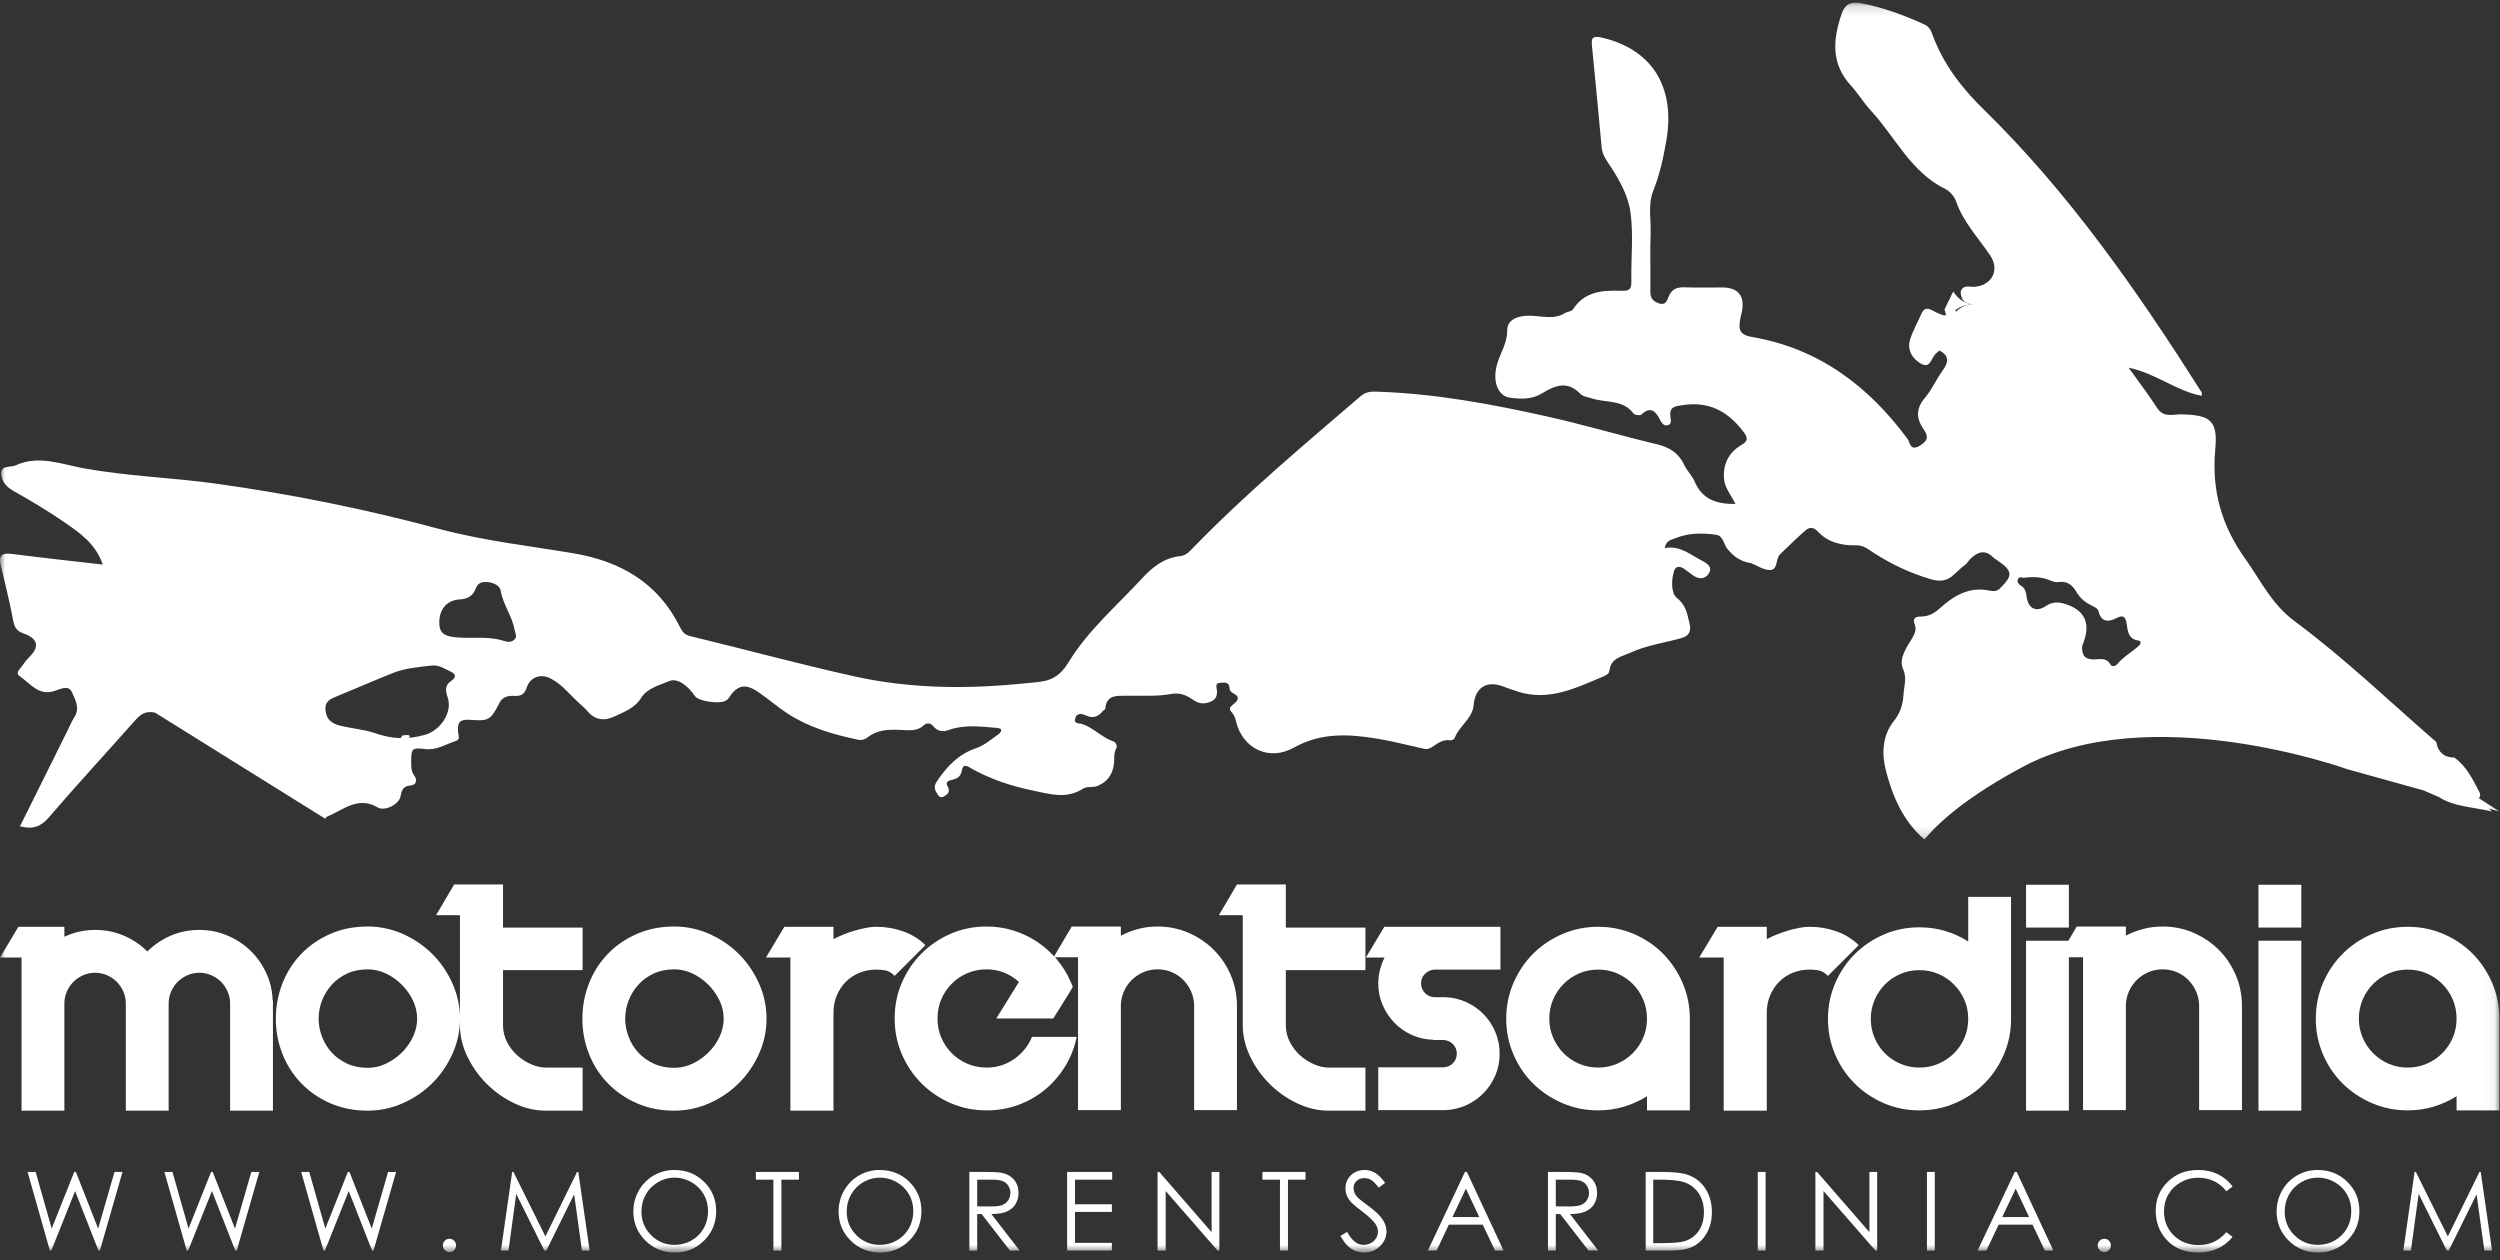 <?xml version="1.0" encoding="UTF-8"?>
<svg width="250px" height="126px" viewBox="0 0 250 126" version="1.1" xmlns="http://www.w3.org/2000/svg" xmlns:xlink="http://www.w3.org/1999/xlink">
    <rect x="0" y="0" width="250" height="126" fill="#333333" stroke="none"/>
    <!-- Generator: Sketch 53.2 (72643) - https://sketchapp.com -->
    <title>Group 31</title>
    <desc>Created with Sketch.</desc>
    <defs>
        <polygon id="path-1" points="4.0125996e-05 0.143 249.94 0.143 249.94 83.831 4.0125996e-05 83.831"></polygon>
        <polygon id="path-3" points="0 125.253 249.94 125.253 249.94 0.264 0 0.264"></polygon>
    </defs>
    <g id="Page-1" stroke="none" stroke-width="1" fill="none" fill-rule="evenodd">
        <g id="Mobile" transform="translate(-47, -331)">
            <g id="Group-31" transform="translate(47, 331)">
                <path d="M195.318,29.16 C195.874,29.958 196.561,30.508 197.718,30.386 C196.381,30.473 195.412,30.639 194.831,32.134 C194.441,33.133 195.308,32.842 195.365,33.229 C194.159,33.857 193.447,33.244 192.841,32.191 C193.805,32.279 195.052,32.709 194.45,30.935 C194.739,30.343 195.028,29.752 195.318,29.16" id="Fill-1" fill="#FFFFFF"></path>
                <path d="M39.899,74.127 C40.004,73.937 40.11,73.747 40.216,73.556 C40.496,73.526 41.026,73.398 40.96,73.674 C40.888,73.976 40.389,74.278 39.899,74.127" id="Fill-3" fill="#FFFFFF"></path>
                <path d="M131.564,71.711 C130.748,71.223 132.138,69.941 130.599,69.96 C130.336,69.963 130.498,69.618 130.645,69.468 C130.87,69.238 131.12,69.282 131.369,69.447 C132.344,70.095 131.589,70.863 131.564,71.711" id="Fill-5" fill="#FFFFFF"></path>
                <path d="M161.544,17.25 C161.474,17.008 161.381,16.864 161.418,16.772 C161.489,16.599 161.635,16.456 161.749,16.299 C161.8,16.406 161.914,16.533 161.889,16.616 C161.833,16.802 161.706,16.966 161.544,17.25" id="Fill-7" fill="#FFFFFF"></path>
                <path d="M196.143,33.594 C196.077,33.696 195.992,33.828 195.906,33.961 C195.746,33.767 195.531,33.596 195.441,33.374 C195.303,33.03 195.63,33.254 195.692,33.249 C195.893,33.235 196.141,33.231 196.143,33.594" id="Fill-9" fill="#FFFFFF"></path>
                <g id="Group-13" transform="translate(0, 0.121)">
                    <mask id="mask-2" fill="white">
                        <use xlink:href="#path-1"></use>
                    </mask>
                    <g id="Clip-12"></g>
                    <path d="M213.859,64.489 C213.158,65.106 212.327,65.565 211.718,66.3 C211.566,66.483 211.188,66.59 211.056,66.349 C210.626,65.563 209.916,65.835 209.294,65.818 C208.613,65.8 208.217,65.536 208.203,64.685 C208.18,64.52 208.301,64.268 208.396,63.996 C209.054,62.125 208.411,60.852 206.486,60.265 C205.857,60.073 205.252,60.034 204.608,60.47 C203.587,61.162 202.794,60.717 202.649,59.482 C202.603,59.087 202.51,58.721 202.157,58.488 C201.908,58.322 201.669,58.149 201.793,57.807 C201.918,57.462 202.2,57.684 202.421,57.654 C203.345,57.53 204.252,57.574 205.106,57.955 C205.351,58.064 205.581,58.127 205.82,58.09 C206.68,57.957 207.218,58.341 207.636,59.063 C207.975,59.649 208.47,60.1 209.102,60.399 C209.382,60.532 209.783,60.729 209.838,60.965 C210.117,62.16 210.897,62.082 211.677,61.675 C212.399,61.297 212.561,61.663 212.656,62.209 C212.789,62.972 212.786,63.771 213.839,63.934 C214.193,63.988 214.055,64.317 213.859,64.489 L213.859,64.489 Z M51.437,63.844 C51.156,64.1 50.842,64.112 50.457,63.985 C49.012,63.51 47.506,63.707 46.023,63.643 C44.397,63.573 43.9,63.192 43.929,62.056 C43.962,60.761 44.716,59.89 45.961,59.823 C46.754,59.78 47.299,59.477 47.573,58.729 C47.78,58.163 48.193,58.041 48.751,58.087 C49.378,58.139 49.989,58.45 50.076,58.968 C50.311,60.366 51.225,61.498 51.464,62.885 C51.523,63.232 51.765,63.544 51.437,63.844 L51.437,63.844 Z M45.146,67.946 C44.448,68.412 44.548,68.974 44.769,69.626 C45.279,71.124 44.031,72.916 42.526,73.352 C40.787,73.855 39.239,73.797 37.508,73.198 C36.409,72.818 35.134,72.727 33.955,72.43 C33.188,72.237 32.641,71.827 32.552,70.921 C32.458,69.962 33.093,69.75 33.766,69.476 C35.608,68.723 37.429,67.92 39.277,67.184 C40.49,66.702 41.791,66.587 43.074,66.446 C43.841,66.315 44.426,66.743 45.065,67.036 C45.694,67.325 45.551,67.675 45.146,67.946 L45.146,67.946 Z M249.94,81.025 L247.86,79.681 C247.989,79.63 248.061,79.477 247.99,79.189 C247.305,77.883 246.687,76.528 245.43,75.633 C244.994,75.636 244.643,75.54 244.364,75.36 C244.269,75.277 244.174,75.195 244.078,75.113 C243.851,74.856 243.699,74.514 243.627,74.077 C238.944,70.02 234.455,65.7 229.492,62.021 C227.123,60.265 226.068,57.916 224.517,55.747 C222.17,52.465 221.144,48.913 221.526,44.833 C221.799,41.905 221.031,41.363 218.086,41.318 C217.268,41.305 216.348,41.669 215.712,40.676 C214.87,39.362 213.913,38.123 212.86,36.647 C215.586,37.208 217.621,38.981 220.174,39.462 C220.174,39.228 220.196,39.162 220.171,39.124 C213.757,29.014 206.947,19.207 198.336,10.793 C196.151,8.657 194.338,6.29 193.269,3.402 C193.099,2.944 192.964,2.565 192.417,2.315 C190.368,1.382 188.276,0.6 186.059,0.195 C185.17,0.033 184.522,0.217 184.166,1.257 C183.283,3.843 183.083,6.263 185.111,8.457 C185.815,9.219 186.345,10.141 187.052,10.9 C189.521,13.554 191.061,17.086 194.55,18.789 C195.002,19.009 195.44,19.535 195.607,20.016 C196.324,22.088 197.818,23.644 199.007,25.402 C199.998,26.87 199.22,28.402 197.468,28.56 C196.99,28.603 196.324,28.286 196.066,29.04 C196.094,30.047 196.647,30.249 197.299,30.303 C196.566,30.346 196.004,30.597 195.63,31.055 C195.564,30.946 195.432,30.859 195.199,30.814 C194.822,31.757 194.21,31.384 193.605,31.107 C193.084,30.868 192.528,30.371 192.131,31.278 C191.757,32.13 191.282,32.948 191.012,33.831 C190.701,34.846 191.186,35.697 192.044,36.215 C193.063,36.831 193.107,35.646 193.581,35.252 C193.707,35.148 193.824,35.033 193.943,34.925 C194.92,35.444 194.885,36.077 194.284,36.903 C193.64,37.787 193.197,38.83 192.496,39.658 C191.608,40.706 191.59,41.671 192.327,42.748 C192.773,43.399 192.932,43.86 192.021,44.425 C190.995,45.062 191.011,44.118 190.754,43.771 C186.829,38.455 181.847,34.716 175.227,33.583 C173.845,33.347 173.863,32.748 174.025,31.777 C174.07,31.507 174.156,31.244 174.204,30.974 C174.475,29.438 173.801,28.634 172.236,28.626 C171.026,28.62 169.815,28.661 168.607,28.612 C167.833,28.58 167.236,28.68 166.884,29.493 C166.721,29.869 166.604,30.481 165.846,30.201 C165.219,29.969 165.023,29.614 165.033,28.974 C165.065,27.05 164.993,25.122 165.061,23.2 C165.112,21.789 164.771,20.359 165.324,18.965 C165.971,17.334 166.349,15.622 166.641,13.896 C167.551,8.529 165.159,4.807 160.226,3.65 C159.12,3.391 159.131,3.783 159.207,4.567 C159.531,7.897 159.859,11.227 160.159,14.56 C160.215,15.183 160.455,15.637 160.814,16.165 C161.832,17.662 162.791,19.326 163.041,21.074 C163.365,23.338 163.088,25.685 163.138,27.993 C163.155,28.789 162.972,28.982 162.136,28.957 C160.327,28.903 158.498,28.987 157.34,30.759 C157.142,31.062 156.749,31.028 156.487,31.189 C155.34,31.892 154.132,31.455 152.952,31.449 C151.852,31.444 150.725,31.79 150.725,32.902 C150.726,34.145 150.115,35.045 149.77,36.099 C149.181,37.895 149.728,39.487 151.013,39.65 C152.081,39.784 153.17,39.849 154.201,39.217 C155.432,38.462 156.722,37.89 158.01,39.246 C158.281,39.531 158.798,39.594 159.213,39.727 C160.613,40.179 162.307,39.811 163.368,41.246 C163.479,41.395 164.005,41.455 164.136,41.335 C165.084,40.465 165.565,41.005 166.006,41.862 C166.153,42.148 166.362,42.487 166.742,42.407 C167.184,42.312 167.089,41.877 167.047,41.588 C166.901,40.575 167.442,40.515 168.28,40.388 C170.837,40.002 172.689,40.948 174.246,42.926 C174.798,43.627 174.879,43.949 174.124,44.39 C172.794,45.168 172.258,46.44 172.412,47.855 C172.501,48.672 173.13,49.43 173.546,50.275 C171.675,50.296 170.233,49.831 169.474,48.051 C169.22,47.455 168.703,46.973 168.429,46.383 C167.876,45.192 166.971,44.615 165.707,44.312 C161.998,43.422 158.336,42.333 154.614,41.505 C149.108,40.277 143.559,39.25 137.896,39.055 C137.259,39.033 136.66,38.982 136.067,39.492 C130.36,44.398 124.582,49.224 119.333,54.637 C118.949,55.034 118.607,55.434 117.99,55.497 C116.419,55.657 115.251,56.588 114.239,57.683 C111.703,60.426 108.773,62.946 106.871,66.083 C105.637,68.119 104.37,68.018 102.631,68.199 C96.858,68.799 91.108,68.775 85.439,67.517 C79.948,66.299 74.515,64.818 69.046,63.497 C68.476,63.359 68.243,63.081 68.009,62.608 C65.803,58.147 62.05,55.991 57.258,55.193 C52.789,54.449 48.275,53.941 43.882,52.761 C36.542,50.789 29.113,49.285 21.578,48.242 C17.179,47.634 12.734,47.503 8.352,46.705 C6.141,46.302 3.867,45.361 1.585,46.406 C1.081,46.637 0.149,46.385 0.126,47.176 C0.105,47.922 0.57,48.532 1.322,48.957 C3.085,49.953 4.832,50.992 6.496,52.143 C8.002,53.186 9.56,54.248 10.281,56.336 C7.182,55.978 4.245,55.666 1.317,55.285 C0.301,55.153 -0.214,55.29 0.084,56.48 C0.536,58.282 0.97,60.091 1.315,61.915 C1.442,62.587 1.655,62.978 2.324,63.211 C3.783,63.719 4.037,64.541 2.848,65.667 C2.533,65.965 2.321,66.369 2.034,66.701 C1.796,66.977 1.604,67.247 1.992,67.514 C3.037,68.228 3.841,69.48 5.429,68.984 C6.017,68.8 6.859,68.332 7.187,69.086 C7.503,69.815 8.026,70.675 7.444,71.584 C7.151,72.042 6.943,72.556 6.7,73.045 C5.137,76.19 3.575,79.336 1.997,82.512 C3.293,82.844 4.091,82.541 4.885,81.618 C7.713,78.326 10.658,75.135 13.539,71.888 C14.086,71.271 14.595,70.944 15.511,71.145 L32.537,81.758 C32.564,81.66 32.624,81.576 32.726,81.534 C34.332,80.875 35.789,79.457 37.767,80.62 C38.483,81.041 39.914,80.312 40.055,79.509 C40.17,78.86 40.34,78.479 41.086,78.419 C41.673,78.371 41.714,77.827 41.438,77.459 C41.122,77.038 41.121,76.609 41.119,76.154 C41.111,74.692 41.183,74.633 42.576,74.788 C43.674,74.911 44.58,74.308 45.561,73.981 C46.052,73.818 45.851,73.454 45.821,73.195 C45.692,72.098 45.979,71.775 47.084,71.864 C48.877,72.009 49.088,71.864 49.971,70.119 C50.266,69.538 50.875,69.431 51.451,69.468 C52.131,69.512 52.46,69.275 52.683,68.61 C53.033,67.567 54.085,67.211 55.079,67.733 C56.206,68.326 56.981,69.34 57.901,70.18 C58.19,70.444 58.496,70.696 58.746,70.995 C59.499,71.894 60.437,71.997 61.417,71.536 C62.408,71.071 63.468,70.705 64.112,69.671 C64.734,68.674 65.979,68.396 66.916,67.989 C67.775,67.618 68.843,68.522 69.487,69.478 C69.851,70.017 71.887,70.287 72.499,69.98 C72.618,69.92 72.758,69.85 72.825,69.745 C73.68,68.398 74.486,68.179 75.783,69.054 C76.802,69.741 77.723,70.56 78.762,71.235 C80.924,72.642 83.328,73.329 85.808,73.852 C86.198,73.934 86.527,73.797 86.786,73.595 C87.749,72.843 88.847,72.827 89.987,72.865 C90.806,72.893 91.67,73.066 92.381,72.408 C92.691,72.122 93.062,72.174 93.324,72.497 C93.764,73.039 94.318,73.079 94.902,72.871 C96.493,72.304 98.113,72.543 99.726,72.674 C100.349,72.725 100.11,73.113 99.84,73.305 C99.129,73.808 98.432,74.416 97.63,74.688 C95.85,75.29 94.705,76.513 93.693,78.002 C93.313,78.56 93.495,78.911 93.761,79.323 C93.884,79.513 94.054,79.708 94.368,79.536 C94.844,79.276 95.053,79.021 94.729,78.453 C94.484,78.023 95.023,77.903 95.251,77.851 C95.806,77.723 96.082,77.485 96.195,76.891 C96.336,76.144 96.848,76.564 97.17,76.745 C99.06,77.799 101.097,78.479 103.19,78.912 C104.879,79.262 106.632,79.84 108.321,78.737 C108.709,78.484 109.267,78.667 109.75,78.471 C110.724,78.077 111.22,77.361 111.381,76.385 C111.472,75.839 111.324,75.269 111.617,74.733 C111.777,74.442 111.565,74.1 111.315,74.013 C110.175,73.616 109.355,72.66 108.21,72.278 C107.915,72.18 107.341,72.311 107.531,71.685 C107.72,71.058 108.351,71.313 108.595,71.426 C109.358,71.781 109.841,71.508 110.304,70.96 C110.366,70.887 110.518,70.843 110.523,70.777 C110.64,69.29 111.739,69.475 112.734,69.453 C114.194,69.42 115.659,69.546 117.112,69.276 C117.829,69.142 118.481,69.309 119.118,69.741 C119.566,70.045 120.041,70.35 120.746,70.154 C121.486,69.947 121.742,69.637 121.695,68.913 C121.678,68.654 121.467,68.186 121.989,68.162 C122.371,68.144 122.92,68.013 122.956,68.679 C122.972,68.982 123.14,69.109 123.371,69.231 C124.083,69.606 123.735,69.997 123.338,70.308 C122.999,70.573 122.827,70.75 123.199,71.14 C123.403,71.355 123.524,71.685 123.594,71.983 C124.239,74.757 126.914,76.042 129.419,74.628 C132.136,73.096 134.972,73.285 137.847,73.767 C139.398,74.027 140.924,74.437 142.463,74.77 C142.759,74.834 143.023,74.708 143.266,74.545 C143.788,74.194 144.291,73.81 144.99,73.906 C145.138,73.927 145.415,73.822 145.455,73.71 C145.893,72.483 147.251,71.75 147.361,70.396 C147.499,68.679 148.631,67.894 150.285,68.514 C150.776,68.698 151.27,68.875 151.769,69.035 C154.885,70.038 157.59,68.676 160.328,67.528 C160.583,67.421 160.903,67.264 160.937,66.967 C161.084,65.673 162.147,65.553 163.066,65.135 C164.705,64.392 166.47,64.159 168.172,63.68 C168.947,63.462 169.129,62.93 168.955,62.239 C168.722,61.314 168.637,60.428 167.704,59.69 C167.105,59.218 167.11,57.927 167.406,56.982 C167.579,56.427 168.019,56.499 168.421,56.766 C168.74,56.978 169.031,57.234 169.35,57.446 C169.951,57.845 170.547,57.798 170.911,57.173 C171.269,56.558 170.659,56.184 170.277,55.992 C169.088,55.394 168.031,54.394 166.471,54.685 C166.608,53.912 167.145,53.856 167.531,53.7 C168.842,53.17 170.226,53.159 171.602,53.353 C172.34,53.458 172.359,54.297 172.734,54.762 C173.354,55.531 174.04,55.998 174.974,56.174 C175.009,56.181 175.049,56.17 175.08,56.182 C175.731,56.432 176.389,56.907 177.027,56.88 C177.82,56.847 177.531,55.763 178.001,55.312 C178.84,54.507 179.668,53.688 180.542,52.92 C180.911,52.596 181.35,52.565 181.748,52.997 C182.783,54.122 184.156,54.445 185.597,54.41 C186.369,54.39 186.841,54.827 187.396,55.181 C189.176,56.316 191.008,57.187 193.091,57.804 C194.985,58.364 195.453,57.097 196.455,56.408 C196.682,56.252 196.822,55.976 197.025,55.777 C197.745,55.071 198.499,54.786 199.328,55.625 C199.426,55.724 199.556,55.792 199.673,55.871 C201.296,56.971 201.335,57.4 199.963,58.752 C199.659,59.052 199.276,59.006 198.956,58.939 C196.921,58.515 195.381,59.445 193.971,60.718 C193.426,61.21 192.853,61.53 192.096,61.534 C191.581,61.536 191.206,61.663 191.488,62.371 C191.648,62.773 191.51,63.215 191.239,63.661 C190.665,64.611 189.851,65.727 190.303,66.767 C190.728,67.743 190.39,68.498 190.347,69.358 C190.297,70.337 190.007,71.209 189.393,71.972 C188.18,73.477 188.18,75.357 188.594,76.953 C189.268,79.55 190.31,81.981 192.442,83.831 C194.029,81.91 196.929,79.443 202.206,76.602 C215.047,69.686 234.689,76.788 234.689,76.788 L242.343,78.915 C242.86,79.138 243.376,79.361 243.892,79.585 C243.918,79.571 243.946,79.56 243.974,79.551 C243.947,79.562 243.92,79.574 243.892,79.585 C245.385,80.544 247.117,80.551 249.192,81.025 C249.082,80.922 248.978,80.824 248.878,80.73 L249.94,81.025 Z" id="Fill-11" fill="#FFFFFF" mask="url(#mask-2)"></path>
                </g>
                <mask id="mask-4" fill="white">
                    <use xlink:href="#path-3"></use>
                </mask>
                <g id="Clip-15"></g>
                <polygon id="Fill-14" fill="#FFFFFF" mask="url(#mask-4)" points="225.848 111.066 230.13 111.066 230.13 94.07 225.848 94.07"></polygon>
                <path d="M143.474,92.679 L143.343,92.679 L143.317,92.679 L138.431,92.679 L136.592,95.752 L138.458,95.752 C138.264,96.138 138.111,96.55 137.998,96.987 C137.883,97.424 137.826,97.871 137.826,98.326 C137.826,99.096 137.971,99.818 138.26,100.494 C138.549,101.166 138.939,101.757 139.429,102.265 C139.919,102.775 140.497,103.181 141.163,103.488 C141.828,103.793 142.546,103.957 143.317,103.973 L143.317,104 L144.288,104 C144.673,104 145.002,104.13 145.273,104.393 C145.545,104.656 145.681,104.981 145.681,105.365 C145.681,105.734 145.553,106.049 145.301,106.312 C145.046,106.573 144.734,106.714 144.368,106.731 L137.826,106.731 L137.826,111.014 L144.288,111.014 L144.419,111.014 L144.551,111.014 C145.305,110.978 146.009,110.807 146.666,110.501 C147.323,110.195 147.897,109.788 148.386,109.281 C148.877,108.769 149.262,108.184 149.543,107.52 C149.822,106.855 149.963,106.137 149.963,105.365 C149.963,104.612 149.822,103.899 149.543,103.223 C149.262,102.551 148.877,101.96 148.386,101.451 C147.897,100.943 147.323,100.538 146.666,100.23 C146.009,99.923 145.305,99.754 144.551,99.717 L143.474,99.717 C143.089,99.717 142.765,99.583 142.502,99.311 C142.24,99.039 142.108,98.712 142.108,98.326 C142.108,97.958 142.234,97.648 142.49,97.393 C142.744,97.139 143.053,96.996 143.422,96.96 L150.043,96.96 L150.043,92.679 L143.474,92.679 Z" id="Fill-16" fill="#FFFFFF" mask="url(#mask-4)"></path>
                <path d="M164.321,103.776 C164.067,104.363 163.715,104.879 163.271,105.326 C162.823,105.773 162.302,106.124 161.705,106.377 C161.111,106.631 160.48,106.758 159.816,106.758 C159.133,106.758 158.498,106.631 157.911,106.377 C157.323,106.124 156.808,105.773 156.361,105.326 C155.915,104.879 155.564,104.358 155.31,103.764 C155.057,103.168 154.93,102.538 154.93,101.873 C154.93,101.188 155.057,100.55 155.31,99.954 C155.564,99.359 155.915,98.839 156.361,98.391 C156.808,97.944 157.323,97.595 157.911,97.34 C158.498,97.086 159.133,96.96 159.816,96.96 C160.498,96.96 161.134,97.086 161.72,97.34 C162.307,97.595 162.823,97.944 163.271,98.391 C163.715,98.839 164.067,99.359 164.321,99.954 C164.573,100.55 164.7,101.188 164.7,101.873 C164.7,102.554 164.573,103.19 164.321,103.776 M168.26,98.298 C167.779,97.179 167.126,96.201 166.303,95.372 C165.48,94.541 164.509,93.883 163.388,93.401 C162.268,92.918 161.077,92.679 159.816,92.679 C158.553,92.679 157.363,92.918 156.243,93.401 C155.122,93.883 154.146,94.541 153.313,95.372 C152.483,96.201 151.827,97.179 151.344,98.298 C150.862,99.42 150.622,100.611 150.622,101.873 C150.622,103.134 150.862,104.324 151.344,105.444 C151.827,106.564 152.483,107.537 153.313,108.359 C154.146,109.182 155.122,109.834 156.243,110.315 C157.363,110.798 158.553,111.038 159.816,111.038 C160.709,111.038 161.567,110.916 162.388,110.67 C163.212,110.427 163.982,110.076 164.7,109.621 L164.7,111.038 L168.982,111.038 L168.982,101.898 L168.982,101.873 C168.982,100.611 168.742,99.42 168.26,98.298" id="Fill-17" fill="#FFFFFF" mask="url(#mask-4)"></path>
                <path d="M179.934,92.783 C179.566,92.854 179.19,92.946 178.804,93.059 C178.419,93.175 178.042,93.304 177.674,93.452 C177.307,93.602 176.973,93.756 176.677,93.914 L176.677,92.679 L174.837,92.679 L172.369,92.679 L171.765,92.679 L169.925,95.752 L172.369,95.752 L172.369,111.066 L176.677,111.066 L176.677,101.268 C176.677,100.654 176.786,100.087 177.005,99.56 C177.223,99.035 177.521,98.581 177.898,98.195 C178.274,97.809 178.726,97.508 179.251,97.288 C179.776,97.069 180.345,96.96 180.959,96.96 C181.255,96.96 181.558,96.987 181.864,97.038 C182.171,97.091 182.481,97.275 182.797,97.59 L185.868,94.517 C185.257,93.906 184.518,93.446 183.652,93.138 C182.785,92.832 181.887,92.679 180.959,92.679 C180.644,92.679 180.301,92.713 179.934,92.783" id="Fill-18" fill="#FFFFFF" mask="url(#mask-4)"></path>
                <path d="M245.278,103.776 C245.023,104.363 244.674,104.879 244.227,105.326 C243.78,105.773 243.259,106.124 242.664,106.377 C242.068,106.631 241.438,106.758 240.773,106.758 C240.09,106.758 239.453,106.631 238.868,106.377 C238.281,106.124 237.765,105.773 237.317,105.326 C236.871,104.879 236.52,104.358 236.268,103.764 C236.013,103.168 235.886,102.538 235.886,101.873 C235.886,101.188 236.013,100.55 236.268,99.954 C236.52,99.359 236.871,98.839 237.317,98.391 C237.765,97.944 238.281,97.595 238.868,97.34 C239.453,97.086 240.09,96.96 240.773,96.96 C241.455,96.96 242.09,97.086 242.677,97.34 C243.264,97.595 243.78,97.944 244.227,98.391 C244.674,98.839 245.023,99.359 245.278,99.954 C245.531,100.55 245.657,101.188 245.657,101.873 C245.657,102.554 245.531,103.19 245.278,103.776 M249.218,98.298 C248.736,97.179 248.084,96.201 247.262,95.372 C246.436,94.541 245.465,93.883 244.346,93.401 C243.224,92.918 242.034,92.679 240.773,92.679 C239.511,92.679 238.32,92.918 237.2,93.401 C236.079,93.883 235.102,94.541 234.272,95.372 C233.439,96.201 232.782,97.179 232.3,98.298 C231.819,99.42 231.58,100.611 231.58,101.873 C231.58,103.134 231.819,104.324 232.3,105.444 C232.782,106.564 233.439,107.537 234.272,108.359 C235.102,109.182 236.079,109.834 237.2,110.315 C238.32,110.798 239.511,111.038 240.773,111.038 C241.666,111.038 242.524,110.916 243.347,110.67 C244.17,110.427 244.94,110.076 245.657,109.621 L245.657,111.038 L249.94,111.038 L249.94,101.898 L249.94,101.873 C249.94,100.611 249.699,99.42 249.218,98.298" id="Fill-19" fill="#FFFFFF" mask="url(#mask-4)"></path>
                <path d="M214.346,92.889 C213.733,93.046 213.145,93.273 212.586,93.571 L212.586,92.652 L210.747,92.652 L208.304,92.652 L207.674,92.652 L206.837,94.071 L202.605,94.071 L202.605,111.066 L206.887,111.066 L206.887,95.727 L208.304,95.727 L208.304,100.611 L208.304,101.214 L208.304,111.014 L212.586,111.014 L212.586,101.214 L212.586,100.611 C212.586,100.105 212.683,99.627 212.875,99.18 C213.067,98.733 213.33,98.344 213.664,98.012 C213.995,97.677 214.385,97.416 214.832,97.223 C215.279,97.029 215.755,96.934 216.265,96.934 C216.771,96.934 217.248,97.029 217.694,97.223 C218.142,97.416 218.527,97.677 218.849,98.012 C219.174,98.344 219.433,98.733 219.624,99.18 C219.818,99.627 219.915,100.105 219.915,100.611 L219.915,111.014 L224.197,111.014 L224.197,100.611 C224.197,99.508 223.99,98.474 223.579,97.512 C223.167,96.55 222.603,95.708 221.885,94.989 C221.167,94.271 220.326,93.704 219.363,93.284 C218.4,92.863 217.367,92.652 216.265,92.652 C215.598,92.652 214.959,92.732 214.346,92.889" id="Fill-20" fill="#FFFFFF" mask="url(#mask-4)"></path>
                <path d="M196.442,103.788 C196.189,104.384 195.837,104.902 195.391,105.34 C194.945,105.776 194.429,106.124 193.841,106.377 C193.254,106.631 192.62,106.758 191.936,106.758 C191.271,106.758 190.641,106.631 190.046,106.377 C189.45,106.124 188.932,105.776 188.496,105.34 C188.057,104.902 187.712,104.384 187.458,103.788 C187.205,103.194 187.078,102.563 187.078,101.898 C187.078,101.214 187.205,100.581 187.458,99.994 C187.712,99.408 188.057,98.89 188.496,98.445 C188.932,97.997 189.45,97.648 190.046,97.393 C190.641,97.139 191.271,97.014 191.936,97.014 C192.62,97.014 193.254,97.139 193.841,97.393 C194.429,97.648 194.945,97.997 195.391,98.445 C195.837,98.89 196.189,99.408 196.442,99.994 C196.695,100.581 196.822,101.214 196.822,101.898 C196.822,102.563 196.695,103.194 196.442,103.788 L196.442,103.788 Z M196.822,89.684 L196.822,94.15 C196.105,93.694 195.338,93.344 194.523,93.098 C193.709,92.854 192.847,92.732 191.936,92.732 C190.676,92.732 189.491,92.972 188.377,93.453 C187.265,93.935 186.298,94.587 185.475,95.411 C184.651,96.234 183.999,97.204 183.518,98.326 C183.036,99.447 182.796,100.638 182.796,101.898 C182.796,103.159 183.036,104.346 183.518,105.457 C183.999,106.57 184.651,107.537 185.475,108.359 C186.298,109.183 187.265,109.834 188.377,110.315 C189.491,110.798 190.676,111.038 191.936,111.038 C193.197,111.038 194.388,110.798 195.51,110.315 C196.629,109.834 197.602,109.183 198.426,108.359 C199.248,107.537 199.9,106.57 200.381,105.457 C200.864,104.346 201.104,103.159 201.104,101.898 L201.104,89.684 L196.822,89.684 Z" id="Fill-21" fill="#FFFFFF" mask="url(#mask-4)"></path>
                <polygon id="Fill-22" fill="#FFFFFF" mask="url(#mask-4)" points="202.605 92.757 206.886 92.757 206.886 88.476 202.605 88.476"></polygon>
                <polygon id="Fill-23" fill="#FFFFFF" mask="url(#mask-4)" points="225.848 92.757 230.13 92.757 230.13 88.476 225.848 88.476"></polygon>
                <path d="M4.913,92.679 L2.155,92.679 L1.839,92.679 L0,95.752 L2.155,95.752 L2.155,111.066 L6.436,111.066 L6.436,100.348 C6.436,99.929 6.52,99.529 6.686,99.153 C6.852,98.777 7.071,98.453 7.343,98.181 C7.614,97.909 7.938,97.691 8.314,97.525 C8.691,97.359 9.09,97.275 9.51,97.275 C9.929,97.275 10.329,97.359 10.706,97.525 C11.082,97.691 11.406,97.909 11.677,98.181 C11.948,98.453 12.167,98.777 12.333,99.153 C12.5,99.529 12.582,99.929 12.582,100.348 L12.582,111.066 L16.864,111.066 L16.864,100.348 C16.864,99.929 16.947,99.529 17.114,99.153 C17.28,98.777 17.5,98.453 17.77,98.181 C18.043,97.909 18.367,97.691 18.744,97.525 C19.119,97.359 19.518,97.275 19.937,97.275 C20.359,97.275 20.756,97.359 21.134,97.525 C21.51,97.691 21.834,97.909 22.105,98.181 C22.377,98.453 22.596,98.777 22.762,99.153 C22.928,99.529 23.011,99.929 23.011,100.348 L23.011,111.066 L27.294,111.066 L27.294,100.032 L27.265,100.032 C27.232,99.052 27.013,98.132 26.61,97.275 C26.207,96.417 25.679,95.673 25.021,95.043 C24.364,94.412 23.599,93.914 22.723,93.547 C21.846,93.177 20.919,92.993 19.937,92.993 C18.904,92.993 17.946,93.185 17.061,93.571 C16.177,93.957 15.403,94.483 14.737,95.148 C14.071,94.483 13.292,93.957 12.4,93.571 C11.506,93.185 10.543,92.993 9.51,92.993 C8.424,92.993 7.399,93.222 6.436,93.677 L6.436,92.679 L4.913,92.679 Z" id="Fill-24" fill="#FFFFFF" mask="url(#mask-4)"></path>
                <path d="M71.95,103.685 C71.67,104.279 71.297,104.805 70.833,105.261 C70.369,105.716 69.844,106.083 69.257,106.364 C68.671,106.644 68.062,106.783 67.432,106.783 C66.661,106.783 65.974,106.644 65.37,106.364 C64.766,106.083 64.253,105.716 63.833,105.261 C63.413,104.805 63.088,104.279 62.862,103.685 C62.634,103.09 62.519,102.484 62.519,101.873 C62.519,101.242 62.634,100.632 62.862,100.047 C63.088,99.459 63.413,98.933 63.833,98.472 C64.253,98.007 64.766,97.634 65.37,97.354 C65.974,97.075 66.661,96.934 67.432,96.934 C68.062,96.934 68.671,97.075 69.257,97.354 C69.844,97.634 70.369,98.007 70.833,98.472 C71.297,98.933 71.67,99.459 71.95,100.047 C72.228,100.632 72.369,101.242 72.369,101.873 C72.369,102.484 72.228,103.09 71.95,103.685 M75.903,98.352 C75.404,97.232 74.734,96.251 73.894,95.41 C73.053,94.571 72.072,93.899 70.951,93.401 C69.83,92.901 68.657,92.652 67.432,92.652 C66.048,92.652 64.792,92.901 63.662,93.401 C62.533,93.899 61.565,94.571 60.76,95.41 C59.955,96.251 59.332,97.232 58.894,98.352 C58.457,99.472 58.239,100.646 58.239,101.873 C58.239,103.097 58.457,104.267 58.894,105.379 C59.332,106.492 59.955,107.469 60.76,108.306 C61.565,109.146 62.533,109.817 63.662,110.315 C64.792,110.816 66.048,111.066 67.432,111.066 C68.657,111.066 69.83,110.816 70.951,110.315 C72.072,109.817 73.053,109.146 73.894,108.306 C74.734,107.469 75.404,106.492 75.903,105.379 C76.402,104.267 76.651,103.097 76.651,101.873 C76.651,100.646 76.402,99.472 75.903,98.352" id="Fill-25" fill="#FFFFFF" mask="url(#mask-4)"></path>
                <path d="M41.296,103.685 C41.015,104.279 40.642,104.805 40.178,105.261 C39.713,105.716 39.188,106.083 38.602,106.364 C38.015,106.644 37.408,106.783 36.777,106.783 C36.006,106.783 35.319,106.644 34.714,106.364 C34.111,106.083 33.597,105.716 33.178,105.261 C32.759,104.805 32.434,104.279 32.206,103.685 C31.978,103.09 31.863,102.484 31.863,101.873 C31.863,101.242 31.978,100.632 32.206,100.047 C32.434,99.459 32.759,98.933 33.178,98.472 C33.597,98.007 34.111,97.634 34.714,97.354 C35.319,97.075 36.006,96.934 36.777,96.934 C37.408,96.934 38.015,97.075 38.602,97.354 C39.188,97.634 39.713,98.007 40.178,98.472 C40.642,98.933 41.015,99.459 41.296,100.047 C41.575,100.632 41.714,101.242 41.714,101.873 C41.714,102.484 41.575,103.09 41.296,103.685 L41.296,103.685 Z M58.262,97.014 L58.262,92.757 L50.302,92.757 L50.302,88.448 L48.515,88.448 L45.416,88.448 L43.604,91.523 L45.994,91.523 L45.994,101.643 C45.965,100.5 45.715,99.403 45.248,98.352 C44.749,97.232 44.079,96.251 43.239,95.41 C42.397,94.571 41.418,93.899 40.296,93.401 C39.176,92.901 38.002,92.652 36.777,92.652 C35.393,92.652 34.137,92.901 33.007,93.401 C31.878,93.899 30.909,94.571 30.105,95.41 C29.299,96.251 28.677,97.232 28.239,98.352 C27.802,99.472 27.583,100.646 27.583,101.873 C27.583,103.097 27.802,104.267 28.239,105.379 C28.677,106.492 29.299,107.469 30.105,108.306 C30.909,109.146 31.878,109.817 33.007,110.315 C34.137,110.816 35.393,111.066 36.777,111.066 C38.002,111.066 39.176,110.816 40.296,110.315 C41.418,109.817 42.397,109.146 43.239,108.306 C44.079,107.469 44.749,106.492 45.248,105.379 C45.715,104.336 45.965,103.243 45.994,102.102 L45.994,102.502 C45.994,103.571 46.239,104.617 46.729,105.641 C47.22,106.665 47.867,107.581 48.673,108.385 C49.478,109.191 50.398,109.84 51.431,110.33 C52.464,110.822 53.515,111.066 54.583,111.066 L58.262,111.066 L58.262,106.758 L54.583,106.758 C54.128,106.758 53.652,106.652 53.152,106.442 C52.652,106.231 52.193,105.943 51.772,105.576 C51.352,105.207 51.002,104.76 50.722,104.237 C50.442,103.711 50.302,103.134 50.302,102.502 L50.302,97.014 L58.262,97.014 Z" id="Fill-26" fill="#FFFFFF" mask="url(#mask-4)"></path>
                <path d="M86.604,92.783 C86.236,92.854 85.86,92.946 85.476,93.059 C85.089,93.175 84.713,93.304 84.345,93.452 C83.978,93.602 83.646,93.756 83.347,93.914 L83.347,92.679 L81.509,92.679 L79.039,92.679 L78.434,92.679 L76.596,95.752 L79.039,95.752 L79.039,111.066 L83.347,111.066 L83.347,101.268 C83.347,100.654 83.456,100.087 83.674,99.56 C83.894,99.035 84.191,98.581 84.569,98.195 C84.945,97.809 85.396,97.508 85.921,97.288 C86.446,97.069 87.014,96.96 87.629,96.96 C87.926,96.96 88.228,96.987 88.535,97.038 C88.84,97.091 89.152,97.275 89.466,97.59 L92.541,94.517 C91.927,93.906 91.187,93.446 90.321,93.138 C89.454,92.832 88.556,92.679 87.629,92.679 C87.314,92.679 86.974,92.713 86.604,92.783" id="Fill-27" fill="#FFFFFF" mask="url(#mask-4)"></path>
                <path d="M113.845,92.889 C113.232,93.046 112.644,93.273 112.085,93.571 L112.085,92.652 L110.245,92.652 L107.802,92.652 L107.174,92.652 L105.412,95.637 C104.911,95.095 104.355,94.615 103.743,94.202 C103.016,93.711 102.223,93.332 101.365,93.059 C100.508,92.789 99.606,92.652 98.659,92.652 C97.381,92.652 96.186,92.893 95.074,93.373 C93.962,93.856 92.991,94.512 92.157,95.344 C91.327,96.176 90.671,97.148 90.189,98.26 C89.705,99.371 89.466,100.566 89.466,101.844 C89.466,103.123 89.705,104.318 90.189,105.43 C90.671,106.543 91.327,107.515 92.157,108.347 C92.991,109.181 93.962,109.835 95.074,110.315 C96.186,110.798 97.381,111.038 98.659,111.038 C99.78,111.038 100.841,110.856 101.838,110.488 C102.835,110.119 103.73,109.607 104.516,108.949 C105.305,108.295 105.974,107.515 106.526,106.612 C107.078,105.712 107.46,104.735 107.669,103.685 L103.204,103.685 C102.835,104.579 102.244,105.312 101.432,105.891 C100.618,106.468 99.692,106.758 98.659,106.758 C97.977,106.758 97.338,106.631 96.742,106.377 C96.147,106.124 95.626,105.774 95.18,105.326 C94.733,104.879 94.383,104.358 94.128,103.764 C93.875,103.168 93.748,102.529 93.748,101.844 C93.748,101.163 93.875,100.524 94.128,99.929 C94.383,99.333 94.733,98.811 95.18,98.366 C95.626,97.918 96.147,97.567 96.742,97.314 C97.338,97.061 97.977,96.934 98.659,96.934 C99.273,96.934 99.856,97.043 100.407,97.263 C100.959,97.481 101.454,97.792 101.891,98.195 L99.631,101.844 L105.332,101.844 L106.855,99.403 L107.276,98.694 C107.224,98.536 107.154,98.36 107.065,98.169 C106.714,97.362 106.256,96.623 105.687,95.948 C105.623,95.873 105.559,95.798 105.493,95.727 L107.802,95.727 L107.802,100.611 L107.802,101.214 L107.802,111.014 L112.085,111.014 L112.085,101.214 L112.085,100.611 C112.085,100.105 112.18,99.627 112.374,99.18 C112.566,98.733 112.829,98.344 113.161,98.012 C113.493,97.677 113.885,97.416 114.329,97.223 C114.777,97.029 115.253,96.934 115.762,96.934 C116.269,96.934 116.747,97.029 117.194,97.223 C117.64,97.416 118.024,97.677 118.349,98.012 C118.673,98.344 118.931,98.733 119.125,99.18 C119.316,99.627 119.413,100.105 119.413,100.611 L119.413,111.014 L123.695,111.014 L123.695,100.611 C123.695,99.508 123.487,98.474 123.076,97.512 C122.666,96.55 122.101,95.708 121.383,94.989 C120.664,94.271 119.825,93.704 118.862,93.284 C117.898,92.863 116.865,92.652 115.762,92.652 C115.095,92.652 114.456,92.732 113.845,92.889" id="Fill-28" fill="#FFFFFF" mask="url(#mask-4)"></path>
                <path d="M126.798,88.448 L123.697,88.448 L121.884,91.523 L124.277,91.523 L124.277,102.502 C124.277,103.572 124.52,104.617 125.01,105.641 C125.5,106.665 126.149,107.581 126.954,108.385 C127.76,109.191 128.679,109.841 129.713,110.331 C130.745,110.822 131.795,111.066 132.866,111.066 L136.543,111.066 L136.543,106.758 L132.866,106.758 C132.409,106.758 131.931,106.652 131.434,106.442 C130.935,106.231 130.473,105.943 130.055,105.577 C129.634,105.207 129.283,104.76 129.004,104.237 C128.724,103.71 128.584,103.134 128.584,102.502 L128.584,97.014 L136.543,97.014 L136.543,92.757 L128.584,92.757 L128.584,88.448 L126.798,88.448 Z" id="Fill-29" fill="#FFFFFF" mask="url(#mask-4)"></path>
                <path d="M229.701,117.545 C229.07,117.91 228.572,118.414 228.207,119.058 C227.841,119.704 227.66,120.403 227.66,121.159 C227.66,122.292 228.059,123.256 228.862,124.056 C229.664,124.853 230.647,125.253 231.814,125.253 C232.966,125.253 233.942,124.851 234.742,124.05 C235.543,123.248 235.942,122.273 235.942,121.121 C235.942,119.96 235.542,118.983 234.739,118.188 C233.936,117.393 232.94,116.998 231.749,116.998 C231.015,116.998 230.331,117.179 229.701,117.545 L229.701,117.545 Z M229.442,123.523 C228.795,122.88 228.47,122.092 228.47,121.158 C228.47,120.524 228.617,119.953 228.91,119.441 C229.201,118.925 229.61,118.517 230.131,118.213 C230.652,117.912 231.202,117.76 231.785,117.76 C232.377,117.76 232.937,117.912 233.465,118.213 C233.994,118.517 234.404,118.921 234.694,119.426 C234.985,119.93 235.129,120.494 235.129,121.119 C235.129,121.747 234.985,122.318 234.694,122.831 C234.404,123.344 233.998,123.75 233.479,124.045 C232.959,124.342 232.396,124.488 231.785,124.488 C230.871,124.488 230.09,124.166 229.442,123.523 L229.442,123.523 Z M216.781,118.175 C215.974,118.959 215.571,119.928 215.571,121.078 C215.571,122.173 215.904,123.106 216.571,123.878 C217.365,124.796 218.451,125.253 219.825,125.253 C220.549,125.253 221.203,125.117 221.788,124.844 C222.376,124.571 222.864,124.184 223.256,123.686 L222.637,123.215 C221.896,124.079 220.973,124.509 219.873,124.509 C218.872,124.509 218.043,124.188 217.385,123.547 C216.728,122.906 216.4,122.106 216.4,121.149 C216.4,120.514 216.546,119.943 216.839,119.434 C217.134,118.928 217.549,118.523 218.083,118.225 C218.618,117.921 219.198,117.771 219.825,117.771 C220.398,117.771 220.925,117.887 221.404,118.116 C221.883,118.346 222.294,118.684 222.637,119.128 L223.256,118.652 C222.879,118.128 222.392,117.722 221.801,117.431 C221.21,117.141 220.549,116.998 219.814,116.998 C218.599,116.998 217.588,117.389 216.781,118.175 L216.781,118.175 Z M135.48,117.239 C135.183,117.401 134.952,117.624 134.788,117.904 C134.622,118.186 134.542,118.498 134.542,118.84 C134.542,119.272 134.681,119.672 134.959,120.044 C135.119,120.263 135.526,120.621 136.184,121.117 C136.835,121.608 137.283,122.029 137.529,122.378 C137.708,122.63 137.797,122.889 137.797,123.151 C137.797,123.385 137.736,123.602 137.615,123.808 C137.494,124.017 137.318,124.181 137.085,124.304 C136.854,124.427 136.605,124.488 136.342,124.488 C135.726,124.488 135.183,124.056 134.713,123.19 L134.045,123.59 C134.372,124.188 134.73,124.616 135.119,124.87 C135.507,125.125 135.939,125.253 136.418,125.253 C137.038,125.253 137.563,125.041 137.996,124.622 C138.429,124.203 138.647,123.705 138.647,123.137 C138.647,122.741 138.52,122.348 138.266,121.955 C138.013,121.564 137.548,121.117 136.867,120.614 C136.293,120.191 135.954,119.928 135.85,119.83 C135.662,119.641 135.532,119.464 135.461,119.304 C135.388,119.143 135.355,118.979 135.355,118.806 C135.355,118.526 135.456,118.288 135.656,118.096 C135.859,117.904 136.115,117.81 136.434,117.81 C136.68,117.81 136.906,117.872 137.114,117.995 C137.323,118.12 137.574,118.378 137.871,118.769 L138.513,118.285 C138.153,117.791 137.811,117.457 137.489,117.271 C137.166,117.087 136.82,116.998 136.451,116.998 C136.1,116.998 135.777,117.079 135.48,117.239 L135.48,117.239 Z M85.901,117.545 C85.27,117.91 84.773,118.414 84.407,119.058 C84.041,119.704 83.859,120.403 83.859,121.159 C83.859,122.292 84.26,123.256 85.063,124.056 C85.864,124.853 86.848,125.253 88.014,125.253 C89.166,125.253 90.141,124.851 90.943,124.05 C91.741,123.248 92.143,122.273 92.143,121.121 C92.143,119.96 91.741,118.983 90.941,118.188 C90.137,117.393 89.141,116.998 87.95,116.998 C87.216,116.998 86.533,117.179 85.901,117.545 L85.901,117.545 Z M85.643,123.523 C84.994,122.88 84.671,122.092 84.671,121.158 C84.671,120.524 84.817,119.953 85.112,119.441 C85.403,118.925 85.81,118.517 86.331,118.213 C86.852,117.912 87.403,117.76 87.985,117.76 C88.579,117.76 89.138,117.912 89.666,118.213 C90.194,118.517 90.603,118.921 90.895,119.426 C91.184,119.93 91.331,120.494 91.331,121.119 C91.331,121.747 91.184,122.318 90.895,122.831 C90.603,123.344 90.197,123.75 89.679,124.045 C89.161,124.342 88.595,124.488 87.985,124.488 C87.073,124.488 86.291,124.166 85.643,123.523 L85.643,123.523 Z M65.377,117.545 C64.746,117.91 64.248,118.414 63.882,119.058 C63.517,119.704 63.334,120.403 63.334,121.159 C63.334,122.292 63.736,123.256 64.537,124.056 C65.339,124.853 66.325,125.253 67.49,125.253 C68.641,125.253 69.617,124.851 70.417,124.05 C71.218,123.248 71.618,122.273 71.618,121.121 C71.618,119.96 71.217,118.983 70.415,118.188 C69.612,117.393 68.616,116.998 67.425,116.998 C66.691,116.998 66.008,117.179 65.377,117.545 L65.377,117.545 Z M65.118,123.523 C64.47,122.88 64.146,122.092 64.146,121.158 C64.146,120.524 64.293,119.953 64.585,119.441 C64.878,118.925 65.284,118.517 65.807,118.213 C66.328,117.912 66.879,117.76 67.46,117.76 C68.053,117.76 68.612,117.912 69.14,118.213 C69.669,118.517 70.079,118.921 70.369,119.426 C70.661,119.93 70.806,120.494 70.806,121.119 C70.806,121.747 70.661,122.318 70.369,122.831 C70.079,123.344 69.673,123.75 69.155,124.045 C68.635,124.342 68.071,124.488 67.46,124.488 C66.546,124.488 65.766,124.166 65.118,123.523 L65.118,123.523 Z M247.948,117.194 L244.782,123.644 L241.587,117.194 L241.458,117.194 L240.333,125.054 L241.092,125.054 L241.865,119.389 L244.678,125.054 L244.877,125.054 L247.657,119.432 L248.435,125.054 L249.206,125.054 L248.072,117.194 L247.948,117.194 Z M201.478,117.194 L197.762,125.054 L198.64,125.054 L199.864,122.47 L203.251,122.47 L204.487,125.054 L205.335,125.054 L201.67,117.194 L201.478,117.194 Z M201.57,118.866 L202.911,121.709 L200.223,121.709 L201.57,118.866 Z M192.694,125.054 L193.479,125.054 L193.479,117.194 L192.694,117.194 L192.694,125.054 Z M186.943,117.194 L186.943,123.217 L181.71,117.194 L181.539,117.194 L181.539,125.054 L182.351,125.054 L182.351,119.103 L187.541,125.054 L187.718,125.054 L187.718,117.194 L186.943,117.194 Z M175.776,125.054 L176.562,125.054 L176.562,117.194 L175.776,117.194 L175.776,125.054 Z M164.568,117.194 L164.568,125.054 L167.07,125.054 C168.048,125.054 168.811,124.913 169.353,124.626 C169.898,124.342 170.339,123.9 170.679,123.301 C171.02,122.702 171.19,122.01 171.19,121.224 C171.19,120.311 170.975,119.524 170.545,118.866 C170.118,118.207 169.521,117.743 168.758,117.476 C168.227,117.288 167.374,117.194 166.199,117.194 L164.568,117.194 Z M165.322,117.964 L165.878,117.964 C167.007,117.964 167.817,118.038 168.309,118.188 C168.966,118.387 169.475,118.754 169.843,119.293 C170.21,119.83 170.393,120.477 170.393,121.238 C170.393,121.959 170.223,122.57 169.886,123.07 C169.546,123.571 169.082,123.917 168.491,124.109 C168.07,124.244 167.316,124.31 166.231,124.31 L165.322,124.31 L165.322,117.964 Z M154.794,117.194 L154.794,125.054 L155.579,125.054 L155.579,121.405 L156.024,121.405 L158.85,125.054 L159.822,125.054 L156.995,121.405 C157.656,121.401 158.171,121.318 158.544,121.15 C158.918,120.984 159.207,120.74 159.409,120.415 C159.608,120.091 159.71,119.712 159.71,119.287 C159.71,118.771 159.563,118.34 159.272,117.987 C158.98,117.637 158.601,117.408 158.133,117.301 C157.823,117.231 157.232,117.194 156.359,117.194 L154.794,117.194 Z M155.579,120.635 L155.579,117.964 L156.965,117.964 C157.504,117.964 157.89,118.011 158.122,118.103 C158.354,118.195 158.541,118.348 158.684,118.564 C158.826,118.78 158.899,119.019 158.899,119.282 C158.899,119.554 158.827,119.8 158.686,120.018 C158.544,120.238 158.349,120.396 158.097,120.497 C157.846,120.597 157.458,120.646 156.933,120.646 L155.579,120.635 Z M146.497,117.194 L142.784,125.054 L143.661,125.054 L144.884,122.47 L148.272,122.47 L149.508,125.054 L150.356,125.054 L146.69,117.194 L146.497,117.194 Z M146.591,118.866 L147.931,121.709 L145.244,121.709 L146.591,118.866 Z M126.243,117.194 L126.243,117.964 L127.996,117.964 L127.996,125.054 L128.797,125.054 L128.797,117.964 L130.55,117.964 L130.55,117.194 L126.243,117.194 Z M121.16,117.194 L121.16,123.217 L115.926,117.194 L115.756,117.194 L115.756,125.054 L116.568,125.054 L116.568,119.103 L121.758,125.054 L121.935,125.054 L121.935,117.194 L121.16,117.194 Z M106.714,117.194 L106.714,125.054 L111.188,125.054 L111.188,124.284 L107.502,124.284 L107.502,121.196 L111.188,121.196 L111.188,120.426 L107.502,120.426 L107.502,117.964 L111.22,117.964 L111.22,117.194 L106.714,117.194 Z M96.935,117.194 L96.935,125.054 L97.72,125.054 L97.72,121.405 L98.164,121.405 L100.992,125.054 L101.963,125.054 L99.136,121.405 C99.796,121.401 100.311,121.318 100.685,121.15 C101.06,120.984 101.348,120.74 101.549,120.415 C101.751,120.091 101.851,119.712 101.851,119.287 C101.851,118.771 101.704,118.34 101.413,117.987 C101.121,117.637 100.742,117.408 100.274,117.301 C99.965,117.231 99.374,117.194 98.5,117.194 L96.935,117.194 Z M97.72,120.635 L97.72,117.964 L99.108,117.964 C99.644,117.964 100.031,118.011 100.263,118.103 C100.495,118.195 100.682,118.348 100.824,118.564 C100.967,118.78 101.039,119.019 101.039,119.282 C101.039,119.554 100.968,119.8 100.826,120.018 C100.685,120.238 100.491,120.396 100.238,120.497 C99.987,120.597 99.599,120.646 99.075,120.646 L97.72,120.635 Z M75.586,117.194 L75.586,117.964 L77.339,117.964 L77.339,125.054 L78.141,125.054 L78.141,117.964 L79.893,117.964 L79.893,117.194 L75.586,117.194 Z M57.706,117.194 L54.541,123.644 L51.344,117.194 L51.217,117.194 L50.092,125.054 L50.85,125.054 L51.623,119.389 L54.435,125.054 L54.637,125.054 L57.415,119.432 L58.194,125.054 L58.963,125.054 L57.831,117.194 L57.706,117.194 Z M38.809,117.194 L37.175,122.859 L34.947,117.194 L34.785,117.194 L32.532,122.859 L30.926,117.194 L30.118,117.194 L32.346,125.054 L32.494,125.054 L34.872,119.107 L37.205,125.054 L37.351,125.054 L39.61,117.194 L38.809,117.194 Z M25.132,117.194 L23.499,122.859 L21.271,117.194 L21.107,117.194 L18.854,122.859 L17.248,117.194 L16.44,117.194 L18.67,125.054 L18.817,125.054 L21.195,119.107 L23.529,125.054 L23.674,125.054 L25.933,117.194 L25.132,117.194 Z M11.448,117.194 L9.815,122.859 L7.588,117.194 L7.424,117.194 L5.171,122.859 L3.565,117.194 L2.758,117.194 L4.986,125.054 L5.133,125.054 L7.512,119.107 L9.844,125.054 L9.99,125.054 L12.25,117.194 L11.448,117.194 Z M209.964,124.071 C209.836,124.199 209.772,124.357 209.772,124.541 C209.772,124.722 209.836,124.881 209.964,125.009 C210.092,125.14 210.248,125.204 210.43,125.204 C210.611,125.204 210.767,125.14 210.896,125.009 C211.024,124.881 211.088,124.722 211.088,124.541 C211.088,124.357 211.024,124.199 210.896,124.071 C210.767,123.942 210.611,123.878 210.43,123.878 C210.248,123.878 210.092,123.942 209.964,124.071 L209.964,124.071 Z M44.48,124.071 C44.352,124.199 44.288,124.357 44.288,124.541 C44.288,124.722 44.352,124.881 44.48,125.009 C44.608,125.14 44.764,125.204 44.945,125.204 C45.127,125.204 45.282,125.14 45.41,125.009 C45.539,124.881 45.604,124.722 45.604,124.541 C45.604,124.357 45.539,124.199 45.41,124.071 C45.282,123.942 45.127,123.878 44.945,123.878 C44.764,123.878 44.608,123.942 44.48,124.071 L44.48,124.071 Z" id="Fill-30" fill="#FFFFFF" mask="url(#mask-4)"></path>
            </g>
        </g>
    </g>
</svg>